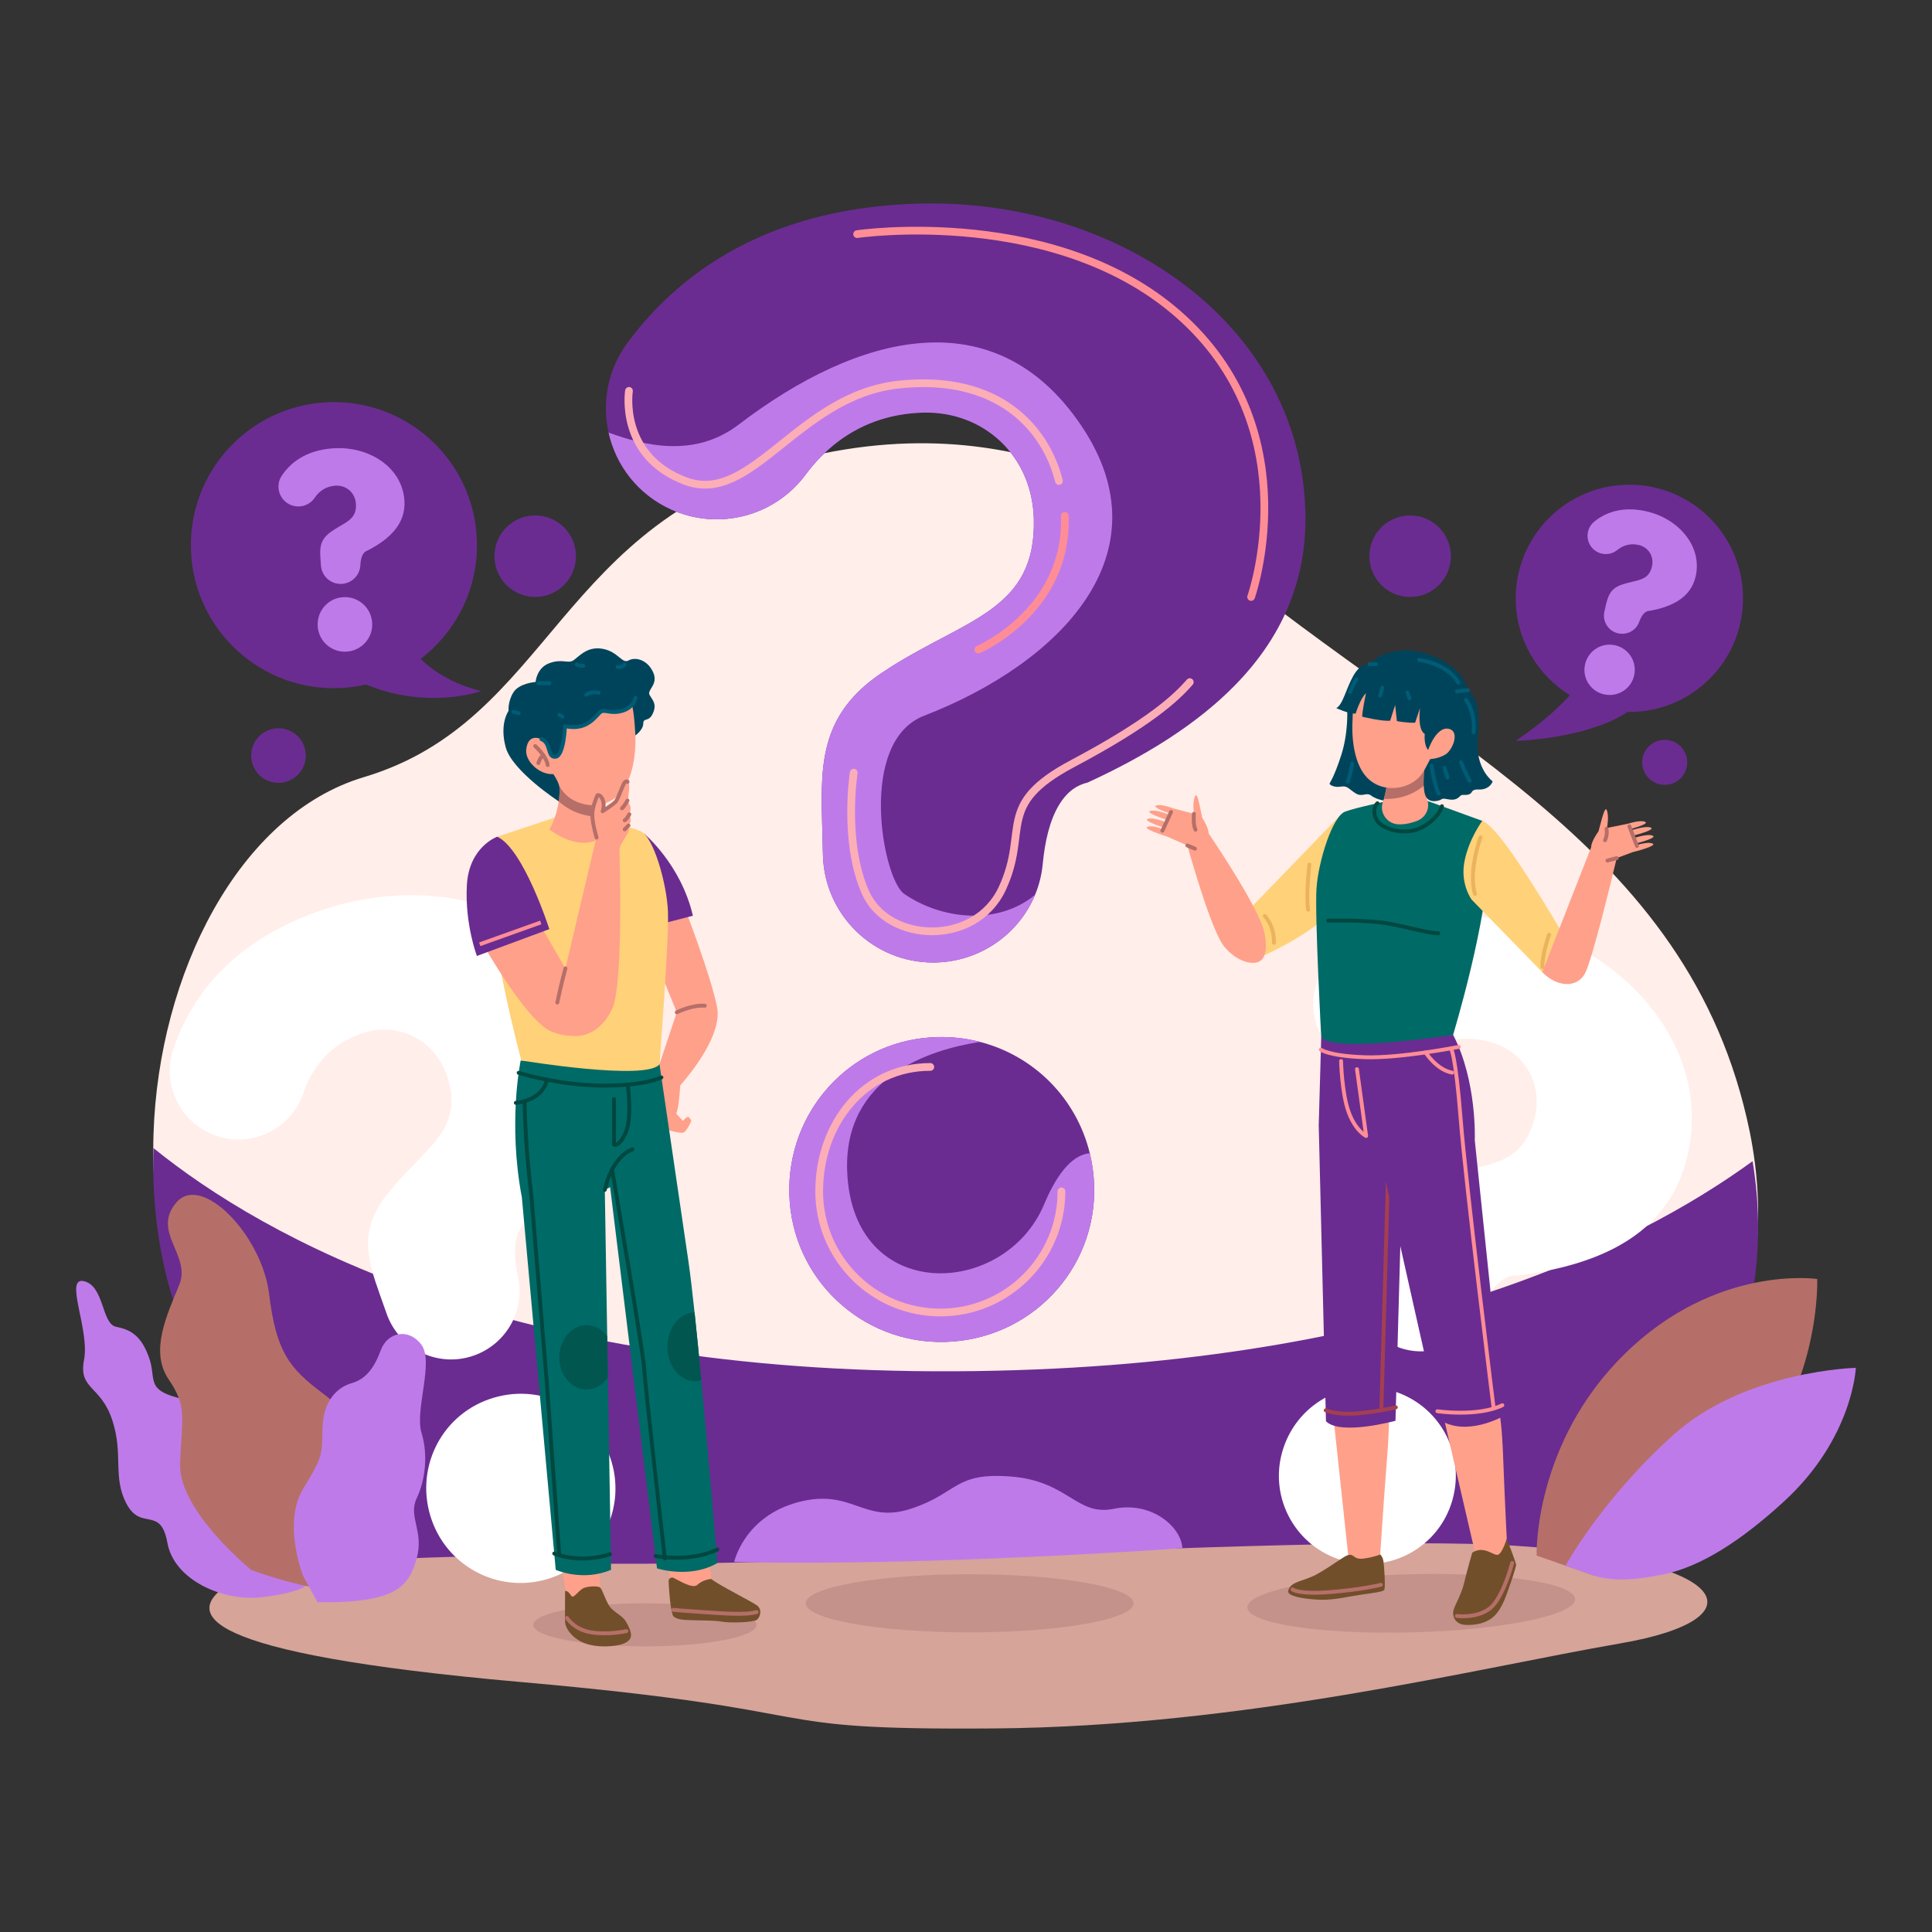 <?xml version="1.0" encoding="utf-8"?>
<!-- Generator: Adobe Illustrator 27.5.0, SVG Export Plug-In . SVG Version: 6.00 Build 0)  -->
<svg version="1.1" xmlns="http://www.w3.org/2000/svg" xmlns:xlink="http://www.w3.org/1999/xlink" x="0px" y="0px"
	 viewBox="0 0 500 500" style="enable-background:new 0 0 500 500;" xml:space="preserve">

<rect x="0" y="0" width="500" height="500" fill="#333333" stroke="none"/>

<g id="OBJECT">
	<g>
		<g>
			<g>
				<path style="fill:#FFEEE9;" d="M414.467,402.33c-10.48,10.61-18.88,16.4-18.88,16.4h-279.79c0,0-30.09-14.04-61.6-65.1
					c-10.69-17.32-15.15-38.76-14.47-60.1c1.31-41.57,22.13-82.76,54.42-92.4c48.87-14.58,50-66.77,113.07-82.46
					c63.07-15.68,100.34,20.33,100.34,20.33c61.62,52.82,129.79,78.26,145.28,153.94c0.27,1.33,0.52,2.66,0.73,3.97
					C461.567,344.96,434.297,382.27,414.467,402.33z"/>
				<path style="fill:#6a2c91;" d="M414.467,405.934c-9.35,5.64-20.2,11.22-32.73,16.4h-265.94c0,0-30.09-14.04-61.6-65.1
					c-10.69-17.32-15.15-38.76-14.47-60.1c28.73,23.22,91.47,58.36,207.6,57.75c112.83-0.59,175.96-32.33,206.24-54.37
					C461.567,348.564,434.297,385.874,414.467,405.934z"/>
				<path style="fill:#D6A499;" d="M118.831,402.878c0,0-50.744,0.789-60.502,7.674c-9.758,6.885-8.588,17.251,76.457,24.754
					c85.045,7.503,57.498,12.501,122.347,12.013c64.849-0.488,125.176-15.623,162.258-22.021
					c37.082-6.398,28.458-21.671-27.244-25.256C336.444,396.457,168.599,409.299,118.831,402.878z"/>
				<g>
					<path style="fill:#FFFFFF;" d="M59.784,294.801c-11.234-1.234-18.499-12.503-14.95-23.233
						c4.136-12.503,14.124-27.428,37.593-35.743c30.217-10.707,64.206-0.53,74.27,27.873c6.995,19.742-3.429,37.039-19.841,52.15
						c-4.177,2.536-4.121,8.667-2.793,14.65c1.92,8.649-3.051,17.35-11.402,20.309l0,0c-9.208,3.262-19.317-1.557-22.579-10.765
						l-1.873-5.285c-3.141-8.864-5.308-16.258,1.687-25.312c9.505-12.211,20.773-16.884,15.706-31.187
						c-3.426-9.669-13.105-13.948-22.17-10.736c-8.266,2.929-12.72,8.926-14.865,15.291
						C75.901,290.727,68.084,295.713,59.784,294.801L59.784,294.801z M157.879,377.101c4.496,12.69-2.137,26.603-15.03,31.172
						c-12.691,4.497-26.605-2.137-31.101-14.827c-4.568-12.892,2.065-26.806,14.757-31.303
						C139.397,357.575,153.311,364.209,157.879,377.101z"/>
				</g>
				<g>
					<path style="fill:#FFFFFF;" d="M345.451,272.378c-7.91-7.011-7.37-19.538,1.136-25.813c9.911-7.311,25.599-13.311,48.008-6.982
						c28.853,8.149,49.305,34.278,41.645,61.399c-5.324,18.851-22.625,26.426-43.318,29.097c-4.559-0.32-7.828,4.391-10.046,9.676
						c-3.206,7.64-11.702,11.598-19.675,9.346l0,0c-8.792-2.483-13.906-11.623-11.423-20.415l1.425-5.047
						c2.39-8.463,4.73-15.279,14.961-18.413c13.853-4.188,24.98-1.669,28.837-15.326c2.608-9.233-2.471-17.728-11.127-20.172
						c-7.893-2.229-14.533-0.057-19.609,3.645C359.956,277.974,351.295,277.557,345.451,272.378L345.451,272.378z M375.886,388.199
						c-3.422,12.117-16.002,19.156-28.313,15.68c-12.118-3.422-19.158-16.003-15.736-28.12c3.477-12.31,16.057-19.35,28.175-15.927
						C372.323,363.308,379.363,375.888,375.886,388.199z"/>
				</g>
				<path style="fill:#bf7aea;" d="M63.389,381.74c0,0-5.016-17.306-15.55-19.563c-10.534-2.257-7.216-5.016-9.251-10.785
					c-2.035-5.769-4.794-7.273-8.556-8.026c-3.762-0.752-3.01-10.534-8.277-11.788c-5.267-1.254,1.505,12.54,0,20.315
					c-1.505,7.775,4.264,6.521,7.273,15.55c3.01,9.029,0,14.798,3.762,21.82c3.762,7.022,8.796,0.342,10.534,10.032
					c1.738,9.69,14.547,15.299,24.579,14.045c10.032-1.254,11.224-2.993,11.224-2.993L63.389,381.74z"/>
				<path style="fill:#B56F68;" d="M65.035,406.32c0,0-18.852-15.302-18.432-27.481c0.42-12.179,1.979-14.576-2.98-21.896
					c-4.959-7.321-0.345-16.77,2.782-24.459c3.127-7.688-7.317-13.702-0.726-21.318s22.118,8.629,23.95,23.638
					c1.832,15.009,5.201,19.335,14.103,25.937c8.902,6.602,10.532,17.727,9.81,24.08c-0.723,6.353,9.904,9.103,7.069,25.545
					C100.611,410.366,90.999,415.674,65.035,406.32z"/>
				<path style="fill:#bf7aea;" d="M78.463,407.913c0,0-5.436-13.725,0-22.613c5.436-8.888,4.778-9.029,5.029-16.052
					c0.251-7.023,4.013-10.283,7.524-11.286c3.511-1.003,5.769-3.74,7.524-8.516c1.756-4.776,7.273-5.827,10.534-1.414
					s-1.756,16.953,0,22.722c1.756,5.769,1.003,12.29-1.254,17.055c-2.257,4.765,2.007,8.527,0,15.55
					c-2.006,7.022-4.89,11.571-25.645,11.303L78.463,407.913z"/>
				<path style="fill:#D6A499;" d="M108.414,426.811c0,0,1.679-4.931,9.944-6.921c8.265-1.99,15.699,5.371,16.437,8.729
					C134.794,428.619,116.033,432.494,108.414,426.811z"/>
				<path style="fill:#B56F68;" d="M397.671,402.572c0,0-0.878-28.948,22.815-52.2c23.693-23.251,49.813-19.37,49.813-19.37
					s1.059,27.496-18.178,48.981c-19.237,21.485-39.721,27.743-39.721,27.743L397.671,402.572z"/>
				<path style="fill:#bf7aea;" d="M412.4,407.726c5.667,1.849,12.48,0.895,18.314-0.327c9.583-2.007,20.043-8.773,31.053-18.896
					c17.813-16.377,18.518-34.508,18.518-34.508s-28.729,0.693-47.29,17.419s-27.834,33.779-27.834,33.779L412.4,407.726z"/>
				<path style="fill:#bf7aea;" d="M190,404.241c0,0,2.571-11.77,16.571-15.484c14-3.714,16.857,5.714,29.143,1.714
					s11.143-9.53,26-8.337c14.857,1.194,16.857,10.337,26.571,8.337c9.714-2,17.422,4.669,17.711,10.191
					C305.997,400.663,240.571,405.44,190,404.241z"/>
			</g>
			<circle style="fill:#6a2c91;" cx="364.939" cy="143.947" r="10.551"/>
			<circle style="fill:#6a2c91;" cx="430.825" cy="197.293" r="5.827"/>
			<circle style="fill:#6a2c91;" cx="138.51" cy="143.947" r="10.551"/>
			<path style="fill:#6a2c91;" d="M79.139,195.539c0,3.904-3.165,7.07-7.07,7.07c-3.904,0-7.069-3.165-7.069-7.07
				s3.165-7.07,7.069-7.07C75.974,188.469,79.139,191.634,79.139,195.539z"/>
		</g>
		<g>
			<ellipse style="fill:#C4928A;" cx="250.925" cy="414.932" rx="42.425" ry="7.526"/>
			<g>
				<path style="fill:#6a2c91;" d="M283.167,306.96c-0.08-2.93-0.46-5.77-1.13-8.5c-3.45-14.21-14.42-25.22-28.43-28.82
					c-3.54-0.92-7.26-1.35-11.11-1.25c-0.64,0.02-1.26,0.05-1.89,0.1c-20.8,1.54-36.9,19.16-36.33,40.57
					c0.58,21.7,18.61,38.8,40.32,38.23c11.01-0.29,20.78-4.94,27.74-12.22C279.317,327.78,283.467,317.83,283.167,306.96z
					 M337.837,132.43c-0.4-14.94-5.12-28.37-12.99-39.75c-6.31-9.16-14.65-16.99-24.41-23.23c-17.53-11.26-39.63-17.37-62.62-16.76
					c-5.44,0.15-10.55,0.6-15.36,1.32c-11.31,1.68-20.97,4.83-29.19,8.87c0,0,0,0-0.01,0c-14.13,6.96-24.03,16.55-30.91,25.91
					c-5.15,7.02-6.58,15.45-4.85,23.16c1.88,8.44,7.53,16,16.21,19.92c12.28,5.53,26.75,1.78,34.78-9.03
					c4.66-6.28,11.08-11.66,19.6-14.31c3.29-1.02,6.88-1.63,10.81-1.74c15.51-0.42,28.22,10.97,28.66,27.51
					c0.62,23.36-17.23,25.83-36.83,38.19c-0.93,0.59-1.86,1.19-2.79,1.82c-15.24,10.4-15.6,22.82-15.19,37.98l0.23,9.04
					c0.41,15.49,13.1,27.77,28.51,27.77c0.25,0,0.51,0,0.77-0.01c11.47-0.31,21.44-7.38,25.62-17.52c1.03-2.48,1.71-5.15,1.98-7.95
					c0.54-5.7,1.77-11.25,4.2-15.27c0,0,0,0,0-0.01c1.75-2.93,4.14-5.04,7.38-5.8c14.93-6.85,28.18-15.02,38.08-25.1
					C331.287,165.46,338.327,150.78,337.837,132.43z"/>
				<path style="fill:#bf7aea;" d="M233.997,231.33c9.669,6.667,24.24,8.25,33.88,0.24c-4.18,10.14-14.15,17.21-25.62,17.52
					c-0.26,0.01-0.52,0.01-0.77,0.01c-15.41,0-28.1-12.28-28.51-27.77l-0.23-9.04c-0.41-15.16-0.05-27.58,15.19-37.98
					c0.93-0.63,1.86-1.23,2.79-1.82c19.6-12.36,37.45-14.83,36.83-38.19c-0.44-16.54-13.15-27.93-28.66-27.51
					c-3.93,0.11-7.52,0.72-10.81,1.74c-8.52,2.65-14.94,8.03-19.6,14.31c-8.03,10.81-22.5,14.56-34.78,9.03
					c-8.68-3.92-14.33-11.48-16.21-19.92c8.81,3.2,22.068,6.791,33.65-2.05c31.068-23.714,66.43-32.784,88.71,0.286
					c22.29,33.07-5.487,61.406-40.714,75.055C221.823,191.951,228.429,227.49,233.997,231.33z"/>
				<path style="fill:none;stroke:#FCAEB6;stroke-width:2;stroke-linecap:round;stroke-linejoin:round;stroke-miterlimit:10;" d="
					M162.779,101.161c0,0-2.689,16.788,14.565,23.317c17.254,6.529,29.146-22.151,55.26-24.949
					c26.115-2.798,38.123,11.658,41.446,24.949"/>
				<path style="fill:none;stroke:#FCAEB6;stroke-width:2;stroke-linecap:round;stroke-linejoin:round;stroke-miterlimit:10;" d="
					M220.946,199.973c0,0-2.798,17.874,3.031,30.996c5.829,13.123,28.446,14.066,35.441-1.095
					c6.995-15.161-2.011-21.544,18.114-32.226c20.125-10.682,26.887-17.094,30.384-21.116"/>
				<path style="fill:none;stroke:#FF8D95;stroke-width:2;stroke-linecap:round;stroke-linejoin:round;stroke-miterlimit:10;" d="
					M221.823,60.59c0,0,52.56-7.742,84.695,22.151c32.135,29.893,17.264,71.757,17.264,71.757"/>
				<path style="fill:none;stroke:#FF8D95;stroke-width:2;stroke-linecap:round;stroke-linejoin:round;stroke-miterlimit:10;" d="
					M253.181,168.112c0,0,23.258-9.942,22.384-34.6"/>
				<path style="fill:#bf7aea;" d="M272.337,335.07c-6.96,7.28-16.73,11.93-27.74,12.22c-21.71,0.57-39.74-16.53-40.32-38.23
					c-0.57-21.41,15.53-39.03,36.33-40.57c0.63-0.05,1.25-0.08,1.89-0.1c3.85-0.1,7.57,0.33,11.11,1.25
					c-13.11,2.03-35.28,9.08-34.36,33.48c1.32,34.56,40.86,32.84,51,8.5c3.82-9.15,8.03-12.87,11.79-13.16
					c0.67,2.73,1.05,5.57,1.13,8.5C283.467,317.83,279.317,327.78,272.337,335.07z"/>
				<path style="fill:none;stroke:#FCAEB6;stroke-width:2;stroke-linecap:round;stroke-linejoin:round;stroke-miterlimit:10;" d="
					M274.704,308.325c0,17.313-14.035,31.349-31.349,31.349c-17.313,0-31.349-14.035-31.349-31.349
					c0-17.313,11.445-32.202,28.758-32.202"/>
			</g>
		</g>
		<g>
			<g>
				<path style="fill:#C4928A;" d="M195.793,420.51c0,3.081-12.938,5.578-28.898,5.578s-28.898-2.498-28.898-5.578
					s12.938-5.578,28.898-5.578S195.793,417.429,195.793,420.51z"/>
				<g>
					<path style="fill:#FFA08B;" d="M178.104,289.066c-0.463-0.116-1.331,1.042-1.331,1.042l-1.736-1.852
						c0,0,0.347-1.042,0.579-2.72c0.142-1.033,0.322-3.16,0.439-4.644c2.777-3.163,10.959-13.211,9.514-20.295
						c-1.736-8.506-8.101-24.882-8.101-24.882c-1.525,0.024-10.852,5.266-10.852,5.266l8.537,21.005l-4.589,13.771l-0.072-0.045
						l-3.581,8.565c-0.719,1.719-0.396,3.698,0.831,5.101c0.76,0.869,1.559,1.699,2.029,1.947c1.099,0.579,6.307,2.257,7.204,1.736
						c0.897-0.521,1.938-2.951,1.938-2.951S178.567,289.182,178.104,289.066z"/>
					<polygon style="fill:#FFA08B;" points="144.741,400.999 146.85,414.932 155.388,411.704 154.765,400.999 					"/>
					<polygon style="fill:#FFA08B;" points="172.053,399.379 173.618,409.811 184.655,413.167 182.932,399.379 					"/>
					<path style="fill:#006A66;" d="M185.655,404.51c-7.125,4.16-15.619,1.387-15.619,1.387l-12.137-98.647l-1.377,0.679
						l0.622,37.875l0.182,10.712l0.813,49.754c-7.431,3.128-14.318,0-14.318,0l-8.761-96.37
						c-3.692-19.444-0.306-35.445-0.306-35.445c5.92,0.316,35.818,0.277,35.818,0.277s5.815,39.625,7.594,51.715
						c0.459,3.137,1.004,7.766,1.588,13.228c0.555,5.251,1.157,11.286,1.741,17.512C183.618,379.614,185.655,404.51,185.655,404.51z
						"/>
					<path style="fill:#6a2c91;" d="M166.616,215.679c0,0,9.578,7.884,12.703,21.309l-8.911,2.315L166.616,215.679z"/>
					<path style="fill:#FFD179;" d="M154.872,211.958c0.289,0.25,7.507,1.79,10.876,3.138c3.369,1.347,6.834,13.571,7.123,20.887
						c0.289,7.315-2.197,39.445-2.197,39.445c-3.243,4.396-35.751-0.977-35.751-0.977s-8.734-31.967-8.156-49.056
						c0.182-5.391,1.925-8.855,1.925-8.855l14.883-4.941L154.872,211.958z"/>
					<path style="fill:#FFA08B;" d="M142.167,214.648c0,0,4.236,3.463,8.983,3.463c4.748,0,5.516-3.593,5.516-3.593
						c-0.57-0.975-0.984-2.075-1.285-3.167c-0.835-3.068-0.768-6.073-0.768-6.073l-10.394-5.004
						c0.615,2.619,0.629,5.031,0.359,7.102C144.014,211.792,142.167,214.648,142.167,214.648z"/>
					<path style="fill:#B56F68;" d="M144.58,207.376c1.99,1.801,5.561,4.078,10.803,3.975c-0.835-3.068-0.768-6.073-0.768-6.073
						l-10.394-5.004C144.836,202.893,144.849,205.305,144.58,207.376z"/>
					<path style="fill:#FFA08B;" d="M136.873,190.456c1.529-0.632,2.825,0.178,3.686,1.041c-0.393-2.433-0.571-5.066-0.446-7.907
						c0.385-8.727,16.684-8.983,20.534-7.187c3.85,1.797,3.828,12.252,3.786,13.924c0,0,0.577,9.689-3.786,14.823
						c-4.363,5.133-12.577,3.722-15.529-1.155c-0.68-1.123-1.33-2.354-1.927-3.681c-0.71,0.1-3.015,0.231-5.26-1.773
						C135.237,196.135,134.082,191.611,136.873,190.456z"/>
					<path style="fill:#00445B;" d="M138.612,176.491c0,0,0.255-3.646,3.556-4.861c3.301-1.215,4.777,0.174,6.165-0.694
						c1.389-0.868,3.472-3.732,7.551-3.038c4.079,0.694,5.121,3.993,6.77,3.038c1.649-0.955,4.774-0.347,6.336,2.951
						c1.562,3.298-1.649,4.6-0.868,5.989c0.781,1.389,1.91,2.257,0.868,4.687c-1.042,2.43-2.517,1.042-2.517,2.691
						c0,1.649-2.041,3.074-2.041,3.074s-0.303-6.72-0.997-8.108c0,0-2.286,2.575-6.336,1.91c-2.582-0.424-3.009,1.389-4.398,2.691
						c-1.389,1.302-6.481,1.1-6.481,1.1s0.049,6.105-2.001,7.667c-2.05,1.562-1.182-2.827-3.661-4.089
						c-2.479-1.261-4.118-0.338-4.378,2.613c-0.26,2.951,3.517,6.505,7.01,6.203c0,0,1.145,1.63,1.494,2.943
						c0.349,1.313-0.106,4.12-0.106,4.12s-12-7.798-13.693-13.96c-1.693-6.163,0.738-9.461,0.738-9.461s-0.26-2.3,1.215-4.73
						C134.315,176.794,138.612,176.491,138.612,176.491z"/>
					<path style="fill:#FFA08B;" d="M162.871,210.732c0,0,0.304-0.998,0.347-1.539c0.043-0.541-0.825-2.02-0.825-2.02
						s0.217-0.564,0.26-1.359c0.044-0.794,0.564-3.372-0.434-3.632c-0.998-0.26-1.953,4.73-3.255,5.685
						c-1.302,0.955-3.081,2.083-2.951,1.823c0.13-0.26,0.087-2.04,0-2.56c-0.087-0.521-0.868-2.083-1.397-1.315
						c-0.529,0.768-1.641,5.178-1.293,6.393c0.347,1.215,1.128,4.332,1.128,4.332l-0.738,2.828l-7.378,31.247l-6.423-11.023
						l-14.756,5.04c0,0,11.284,19.958,17.707,22.388c2.16,0.817,3.938,1.078,5.358,1.074c0.008,0.001,0.015,0.006,0.023,0.007
						c2.532,0.254,7.291-0.733,10.242-7.156c2.951-6.423,1.822-41.068,1.822-41.068l0,0l0.304-1.115c0,0,1.693-2.951,1.954-3.295
						c0.262-0.344,0.086-1.826,0.086-1.826s0.477-0.521,0.566-1.172C163.309,211.817,162.871,210.732,162.871,210.732z"/>
					<path style="fill:#724F2B;" d="M146.246,411.704c0,0-0.058,6.944,0,8.101c0.058,1.157,1.099,3.414,3.993,4.976
						c2.893,1.562,6.654,1.389,8.68,1.157c2.025-0.231,3.588-0.868,4.166-1.852c0.579-0.984-0.023-2.546-1.082-4.398
						c-1.059-1.852-3.489-2.43-4.589-4.514c-1.099-2.083-1.562-3.874-2.141-4.34c-0.579-0.466-3.305-0.328-4.343,0.212
						c-1.038,0.54-2.195,2.161-2.716,2.161C147.692,413.208,147.403,411.762,146.246,411.704z"/>
					<path style="fill:#724F2B;" d="M173.034,409.214c0.11,2.275,0.404,6.847,1.044,8.682c0,0,0.026,1.178,3.44,1.352
						c3.414,0.174,7.15,0.037,9.348,0.442c2.199,0.405,8.043,0.174,8.969-0.463c0.926-0.636,1.505-2.719,0.058-3.761
						c-1.447-1.042-10.126-5.381-11.805-6.828c0,0-2.025,0.058-3.587,1.505c-1.185,1.097-4.267-0.834-6.166-1.781
						C173.718,408.053,173.001,408.525,173.034,409.214z"/>
					<path style="fill:none;stroke:#004740;stroke-linecap:round;stroke-linejoin:round;stroke-miterlimit:10;" d="M134.227,277.647
						c0,0,10.226,3.202,21.499,3.305c11.272,0.103,15.448-2.118,15.448-2.118"/>
					<path style="fill:none;stroke:#004740;stroke-linecap:round;stroke-linejoin:round;stroke-miterlimit:10;" d="M156.521,307.93
						c0,0,1.562-8.293,7.164-10.48"/>
					<path style="fill:none;stroke:#004740;stroke-linecap:round;stroke-linejoin:round;stroke-miterlimit:10;" d="M162.448,280.705
						c0,0,1.237,8.57-0.54,12.453c-1.776,3.883-3.001,3.063-3.001,3.063v-11.786"/>
					<path style="fill:none;stroke:#004740;stroke-linecap:round;stroke-linejoin:round;stroke-miterlimit:10;" d="M133.493,285.419
						c0,0,6.825-0.39,8.056-5.998"/>
					<path style="fill:none;stroke:#004740;stroke-linecap:round;stroke-linejoin:round;stroke-miterlimit:10;" d="M143.436,402.052
						c0,0,6.415,2.792,14.442,0.162"/>
					<path style="fill:none;stroke:#004740;stroke-linecap:round;stroke-linejoin:round;stroke-miterlimit:10;" d="M169.639,402.697
						c0,0,8.953,1.732,16.017-1.698"/>
					<path style="fill:#025650;" d="M157.326,356.516c-1.291,1.884-3.281,3.089-5.499,3.089c-3.912,0-7.087-3.73-7.087-8.331
						c0-4.6,3.175-8.321,7.087-8.321c2.133,0,4.036,1.1,5.318,2.85L157.326,356.516z"/>
					<path style="fill:#025650;" d="M181.495,357.185c-0.545,0.172-1.109,0.258-1.702,0.258c-3.902,0-7.068-3.979-7.068-8.885
						c0-4.887,3.147-8.857,7.03-8.885C180.309,344.924,180.911,350.959,181.495,357.185z"/>
					<path style="fill:none;stroke:#004740;stroke-linecap:round;stroke-linejoin:round;stroke-miterlimit:10;" d="M135.756,284.988
						c0,0,0.059,10.208,1.765,24.554l3.961,47.903l3.26,45.054"/>
					<path style="fill:none;stroke:#004740;stroke-linecap:round;stroke-linejoin:round;stroke-miterlimit:10;" d="M158.409,302.69
						c0,0,8.077,47.228,8.282,51.327c0.205,4.099,5.363,49.326,5.363,49.326"/>
					<path style="fill:none;stroke:#B56F68;stroke-linecap:round;stroke-linejoin:round;stroke-miterlimit:10;" d="M146.337,250.615
						c0,0-1.086,3.932-2.116,8.851"/>
					<path style="fill:none;stroke:#B56F68;stroke-linecap:round;stroke-linejoin:round;stroke-miterlimit:10;" d="M175.153,261.986
						c0,0,4.085-2.01,7.25-1.699"/>
					<path style="fill:#6a2c91;" d="M128.692,216.54c0,0-7.352,2.568-7.873,12.636s2.604,18.227,2.604,18.227l18.745-6.944
						C142.167,240.46,135.523,219.701,128.692,216.54z"/>
					<path style="fill:none;stroke:#B56F68;stroke-linecap:round;stroke-linejoin:round;stroke-miterlimit:10;" d="M162.394,207.173
						c0,0-0.827,1.533-1.442,2.02"/>
					<path style="fill:none;stroke:#B56F68;stroke-linecap:round;stroke-linejoin:round;stroke-miterlimit:10;" d="M162.871,210.732
						c0,0-0.682,1.305-1.198,1.562"/>
					
						<line style="fill:none;stroke:#B56F68;stroke-linecap:round;stroke-linejoin:round;stroke-miterlimit:10;" x1="162.654" y1="213.64" x2="161.673" y2="214.65"/>
					<path style="fill:none;stroke:#B56F68;stroke-linecap:round;stroke-linejoin:round;stroke-miterlimit:10;" d="M174.222,416.629
						c0,0,2.664,0.256,7.481,0.564c4.816,0.307,11.272,0.871,14.09,0"/>
					<path style="fill:none;stroke:#B56F68;stroke-linecap:round;stroke-linejoin:round;stroke-miterlimit:10;" d="M146.742,418.731
						c0,0,1.845,3.056,6.354,3.739c4.509,0.683,9.018-0.341,9.018-0.341"/>
					<path style="fill:none;stroke:#B56F68;stroke-linecap:round;stroke-linejoin:round;stroke-miterlimit:10;" d="M162.407,202.345
						c0,0-0.021-0.325-0.591,0c-0.57,0.325-1.787,4.363-2.453,5.101c-0.666,0.737-3.407,2.516-3.407,2.516s0.615-1.614,0-3.055
						c-0.615-1.441-1.339-1.092-1.339-1.092s-1.354,2.906-1.327,5.153s1.103,5.797,1.103,5.797"/>
					<path style="fill:none;stroke:#B56F68;stroke-linecap:round;stroke-linejoin:round;stroke-miterlimit:10;" d="M138.51,193.079
						c0,0,2.869,2.562,3.228,4.919"/>
					<path style="fill:none;stroke:#B56F68;stroke-linecap:round;stroke-linejoin:round;stroke-miterlimit:10;" d="M139.33,197.486
						c0,0,0.435-1.588,1.319-1.947"/>
					<line style="fill:none;stroke:#FF8D95;stroke-miterlimit:10;" x1="124.163" y1="244.378" x2="139.944" y2="238.732"/>
					
						<line style="fill:none;stroke:#005C75;stroke-linecap:round;stroke-linejoin:round;stroke-miterlimit:10;" x1="139.33" y1="176.803" x2="142.167" y2="176.803"/>
					
						<line style="fill:none;stroke:#005C75;stroke-linecap:round;stroke-linejoin:round;stroke-miterlimit:10;" x1="132.874" y1="184.249" x2="134.24" y2="184.591"/>
					<path style="fill:none;stroke:#005C75;stroke-linecap:round;stroke-linejoin:round;stroke-miterlimit:10;" d="M164.458,180.629
						c0,0-0.466,2.493-3.472,3.348c-3.006,0.854-4.419-0.488-5.526,0.231c-1.107,0.719-3.338,5.092-9.239,3.712
						c0,0-0.272,7.688-2.455,7.936c-2.182,0.248-1.072-3.629-3.643-4.56"/>
					<path style="fill:none;stroke:#005C75;stroke-linecap:round;stroke-linejoin:round;stroke-miterlimit:10;" d="M159.825,172.584
						c0,0,1.398,0.263,1.757-0.615"/>
					<path style="fill:none;stroke:#005C75;stroke-linecap:round;stroke-linejoin:round;stroke-miterlimit:10;" d="M149.27,171.969
						c0,0,0.512,0.396,1.691,0.326"/>
					
						<line style="fill:none;stroke:#005C75;stroke-linecap:round;stroke-linejoin:round;stroke-miterlimit:10;" x1="144.761" y1="184.984" x2="145.58" y2="185.496"/>
					<path style="fill:none;stroke:#005C75;stroke-linecap:round;stroke-linejoin:round;stroke-miterlimit:10;" d="M151.729,179.809
						c0,0,1.093-0.956,3.211-0.547"/>
				</g>
			</g>
			<g>
				<path style="fill:#6a2c91;" d="M124.525,178.842c-7.243-1.768-12.265-5.058-15.67-8.313
					c8.864-6.764,14.587-17.434,14.587-29.444c0-20.447-16.576-37.023-37.023-37.023c-20.447,0-37.023,16.576-37.023,37.023
					c0,20.447,16.576,37.023,37.023,37.023c2.86,0,5.64-0.335,8.313-0.949C110.862,183.82,124.525,178.842,124.525,178.842z"/>
				<g>
					<path style="fill:#bf7aea;" d="M75.312,130.708c-3.032-1.203-4.191-4.895-2.382-7.609c2.108-3.163,6.029-6.551,13.197-7.069
						c9.228-0.667,17.907,4.766,18.534,13.441c0.436,6.029-3.789,10.045-9.512,12.993c-1.356,0.386-1.81,2.096-1.898,3.863
						c-0.128,2.554-2.177,4.595-4.727,4.779l0,0c-2.812,0.203-5.256-1.912-5.459-4.723l-0.117-1.614
						c-0.196-2.707-0.233-4.93,2.407-6.914c3.579-2.671,7.073-3.108,6.757-7.476c-0.213-2.953-2.579-4.884-5.348-4.684
						c-2.524,0.182-4.223,1.51-5.307,3.117C80.109,130.807,77.552,131.596,75.312,130.708L75.312,130.708z M96.311,161.117
						c0.28,3.875-2.631,7.239-6.568,7.524c-3.876,0.28-7.24-2.631-7.52-6.506c-0.284-3.937,2.626-7.301,6.502-7.581
						C92.662,154.269,96.026,157.18,96.311,161.117z"/>
				</g>
			</g>
		</g>
		<g>
			<g>
				<path style="fill:#C4928A;" d="M407.626,413.845c0.106,4.155-18.795,8.01-42.218,8.61c-23.423,0.6-42.497-2.282-42.604-6.437
					c-0.107-4.155,18.795-8.01,42.218-8.61C388.446,406.808,407.52,409.69,407.626,413.845z"/>
				<g>
					<path style="fill:#FFA08B;" d="M358.914,360.606c0,0,1.129,3.009,0.131,15.664c-0.998,12.655-1.896,26.784-1.896,26.784
						l-8.052,1.188l-4.556-42.666L358.914,360.606z"/>
					<path style="fill:#FFA08B;" d="M387.039,360.952c0,0,1.47,2.858,1.945,15.543c0.476,12.685,1.221,26.823,1.221,26.823
						l-8.191-0.321l-9.14-39.417L387.039,360.952z"/>
					<path style="fill:#6a2c91;" d="M341.285,291.215l1.875,76.602c3.733,3.783,17.987-0.119,17.987-0.119
						s1.899-68.475,2.077-74.752C363.223,292.945,360.183,282.882,341.285,291.215z"/>
					
						<line style="fill:none;stroke:#A53F4E;stroke-linecap:round;stroke-linejoin:round;stroke-miterlimit:10;" x1="359.217" y1="304.126" x2="357.506" y2="364.513"/>
					<path style="fill:#6a2c91;" d="M389.099,366.478l-7.429-71.375c0,0,0.635-15.289-5.608-27.291l-34.13,0.573l-0.647,22.831
						l15.525,6.352c3.419,15.324,15.664,69.78,15.664,69.78C379.383,372.071,389.099,366.478,389.099,366.478z"/>
					<path style="fill:#FFD179;" d="M347.169,210.666l-25.981,26.891l6.195,9.599c0,0,14.786-6.695,18.291-13.016
						C349.179,227.818,347.169,210.666,347.169,210.666z"/>
					<path style="fill:#006A66;" d="M358.628,207.336c-0.284,0.232-7.249,1.513-10.516,2.714c-3.268,1.201-6.923,12.83-7.399,19.837
						c-0.476,7.008,1.219,38.497,1.219,38.497c2.991,4.304,34.13-0.573,34.13-0.573s9.245-30.42,9.155-46.825
						c-0.028-5.175-1.605-8.545-1.605-8.545l-14.139-5.144L358.628,207.336z"/>
					<path style="fill:#00445B;" d="M348.648,183.521c0,0,0.385,5.985-1.573,12.027c-1.957,6.042-3.033,7.058-2.978,7.306
						c0.055,0.248,1.142,1.012,2.874,0.725c1.733-0.286,1.896,0.457,3.771,1.68c1.875,1.223,2.783-0.414,4.169,0.673
						c1.386,1.086,4.451,1.604,5.134,1.377s-1.265-9.705-1.265-9.705l-4.737-15.408L348.648,183.521z"/>
					<path style="fill:#FFA08B;" d="M369.418,207.126c0.677,2.172-0.514,4.47-2.634,5.296c-1.397,0.544-3.048,0.964-4.755,0.916
						c-0.072-0.002-0.143-0.005-0.213-0.009c-2.901-0.152-4.911-3.081-3.92-5.812c0.094-0.258,0.18-0.518,0.259-0.778
						c0.885-2.92,0.902-5.803,0.902-5.803l10.104-4.516c-0.661,2.495-0.74,4.808-0.538,6.801
						C368.773,204.726,369.082,206.047,369.418,207.126z"/>
					<path style="fill:#B56F68;" d="M368.623,203.221c-1.957,1.673-5.444,3.76-10.468,3.519c0.885-2.92,0.902-5.803,0.902-5.803
						l10.104-4.516C368.5,198.915,368.421,201.228,368.623,203.221z"/>
					<path style="fill:#FFA08B;" d="M376.474,187.204c-1.449-0.648-2.714,0.094-3.564,0.898c0.444-2.323,0.686-4.843,0.643-7.571
						c-0.132-8.38-15.756-9.069-19.497-7.45c-3.741,1.618-4.004,11.646-4.009,13.251c0,0-0.817,9.277,3.228,14.318
						c4.045,5.042,11.96,3.911,14.924-0.686c0.682-1.059,1.339-2.221,1.948-3.478c0.679,0.115,2.886,0.303,5.092-1.557
						C377.889,192.694,379.12,188.387,376.474,187.204z"/>
					<path style="fill:#00445B;" d="M354.388,171.863c0,0-2.195-0.436-4.14,3.019c-1.945,3.455-2.739,7.559-4.425,8.374
						c0,0,3.039,1.441,5.01,1.435c0,0,1.221-3.969,2.675-5.282c0,0-0.996,4.714-0.973,6.07c0,0,5.015,1.249,7.238,1.036l1.285-4.058
						l0.455,4.152c0,0,2.247,0.495,4.712,0.429l1.277-3.782c0,0-0.772,5.521,1.227,6.686c0,0-0.331,2.727,0.868,4.151
						c0,0,2.049-6.021,5.206-5.501c3.157,0.521,1.189,5.524-0.743,6.677s-3.944,1.18-3.944,1.18s-1.222,2.377-1.489,2.82
						c0,0-0.558,4.534,0.266,6.636c0.824,2.103,3.501,1.416,4.161,0.949c0.66-0.466,1.816,0.282,3.231,0.068
						c1.415-0.214,1.466-1.205,2.275-1.206c0.808,0,1.867,0.145,2.379-0.81c0,0,0.258-0.693,1.795-0.588
						c1.537,0.105,3.037-0.671,3.57-2.094c0,0-4.573-3.27-3.861-11.028c0.713-7.758-0.504-11.171-2.566-12.563
						c0,0-0.61-5.334-8.621-8.702C363.244,166.564,357.053,169.105,354.388,171.863z"/>
					<path style="fill:#FFD179;" d="M383.611,212.442c0,0-3.457,4.614-4.609,10.493c-1.152,5.88,1.875,9.907,1.875,9.907
						l18.253,18.747l6.623-7.696c0,0-6.404-11.144-13.168-21.19C385.822,212.658,383.611,212.442,383.611,212.442z"/>
					<path style="fill:#FFA08B;" d="M327.237,241.423c-1.125-5.716-11.713-21.685-14.434-25.722l0,0
						c-0.062-1.371-1.135-3.24-1.688-4.118c-0.547-2.498-1.264-7.062-1.878-5.452c-0.528,1.387-0.385,3.41-0.254,4.482l-5.314-1.391
						c-0.865-0.327-3.365-1.193-4.476-0.743c-0.913,0.37,1.707,1.387,3.514,2.012l-0.133,0.331c-1.068-0.404-3.86-1.376-4.946-0.936
						c-1.079,0.437,2.778,1.78,4.394,2.308l-0.244,0.607c-0.178-0.073-3.444-1.388-4.763-0.854c-1.039,0.421,2.496,1.68,4.203,2.245
						l-0.155,0.387c-1.066-0.378-3.125-1.005-4.105-0.608c-1.355,0.549,5.076,2.526,5.076,2.526l5.255,2.313
						c1.104,3.942,6.426,22.54,9.62,26.261c3.577,4.166,7.023,4.264,8.138,4.049C326.163,248.906,328.529,247.988,327.237,241.423z"
						/>
					<path style="fill:#FFA08B;" d="M427.699,218.314c-0.956-0.452-3.047,0.058-4.133,0.374l-0.133-0.395
						c1.737-0.468,5.337-1.525,4.324-2.004c-1.286-0.608-4.621,0.521-4.803,0.583l-0.209-0.62c1.643-0.436,5.57-1.558,4.518-2.056
						c-1.059-0.501-3.902,0.312-4.991,0.654l-0.114-0.338c1.84-0.522,4.513-1.389,3.623-1.81c-1.084-0.512-3.628,0.211-4.51,0.488
						l-5.385,1.088c0.191-1.064,0.449-3.075,0-4.49c-0.521-1.643-1.496,2.874-2.184,5.337c-0.602,0.846-1.78,2.651-1.919,4.016
						l0.051,0.038l-12.703,32.409c3.823,3.927,8.996,4.197,11.077,0.314c1.804-3.366,6.882-24.313,8.201-29.828l4.079-1.526
						C422.489,220.549,429.021,218.939,427.699,218.314z"/>
					<path style="fill:#724F2B;" d="M341.163,407.206c-3.92,2.236-7.14,1.885-7.77,4.533c-0.363,1.523,5.065,2.182,8.499,2.279
						c3.435,0.097,7.698-0.956,10.728-1.373s5.226-0.69,5.613-1.182c0.387-0.492-0.025-6.666-0.248-7.678
						c-0.223-1.012-0.788-1.491-0.788-1.491s-1.452,0.673-4.23,1.055c-2.777,0.382-2.399-1.329-4.063-0.901
						C347.75,402.745,345.083,404.97,341.163,407.206z"/>
					<path style="fill:#724F2B;" d="M381.02,401.814c0,0-1.167,3.974-2.117,7.887c-0.949,3.913-3.031,6.37-2.827,8.052
						c0.204,1.683,1.348,2.721,3.359,2.778c2.01,0.057,5.119-0.19,7.362-2.39c2.242-2.2,3.366-6.36,3.818-7.521
						c0.452-1.161,1.738-5.111,1.753-5.633c0.015-0.521-2.421-6.787-2.421-6.787s-0.913,3.152-2.028,4.043
						C386.803,403.134,384.369,399.725,381.02,401.814z"/>
					<path style="fill:none;stroke:#004740;stroke-linecap:round;stroke-linejoin:round;stroke-miterlimit:10;" d="M356.475,207.882
						c0,0-1.575,1.397-0.32,4.098c1.256,2.701,7.732,4.487,12.039,2.05c4.306-2.437,4.979-5.385,4.979-5.385"/>
					<path style="fill:none;stroke:#004740;stroke-linecap:round;stroke-linejoin:round;stroke-miterlimit:10;" d="M343.724,238.274
						c0,0,7.857-0.195,13.073,0.37c5.216,0.565,12.072,2.81,15.444,2.905"/>
					<path style="fill:none;stroke:#FF8D95;stroke-linecap:round;stroke-linejoin:round;stroke-miterlimit:10;" d="M341.84,271.648
						c0,0,1.986,1.628,11.271,1.96c9.285,0.332,24.399-2.671,24.399-2.671"/>
					<path style="fill:none;stroke:#FF8D95;stroke-linecap:round;stroke-linejoin:round;stroke-miterlimit:10;" d="M347.069,274.599
						c0,0,0.176,8.244,1.951,13.162c1.774,4.918,4.539,6.227,4.539,6.227l-2.38-17.29"/>
					<path style="fill:none;stroke:#FF8D95;stroke-linecap:round;stroke-linejoin:round;stroke-miterlimit:10;" d="M368.938,272.376
						c0,0,2.84,4.49,6.887,5.225"/>
					<path style="fill:none;stroke:#FF8D95;stroke-linecap:round;stroke-linejoin:round;stroke-miterlimit:10;" d="M375.49,271.314
						c0,0,1.169,0.979,2.525,18.24c1.356,17.261,8.54,74.874,8.54,74.874"/>
					<path style="fill:none;stroke:#FF8D95;stroke-linecap:round;stroke-linejoin:round;stroke-miterlimit:10;" d="M371.997,365.224
						c0,0,10.409,1.535,16.809-1.558"/>
					<path style="fill:none;stroke:#A53F4E;stroke-linecap:round;stroke-linejoin:round;stroke-miterlimit:10;" d="M343.091,364.987
						c0,0,2.714,1.259,8.16,0.799c5.447-0.461,9.992-1.562,9.992-1.562"/>
					<path style="fill:none;stroke:#EAB35C;stroke-linecap:round;stroke-linejoin:round;stroke-miterlimit:10;" d="M383.154,216.708
						c0,0-3.213,8.768-1.439,14.619"/>
					<path style="fill:none;stroke:#EAB35C;stroke-linecap:round;stroke-linejoin:round;stroke-miterlimit:10;" d="M400.893,241.918
						c0,0-1.784,4.973-1.725,8.357"/>
					<path style="fill:none;stroke:#EAB35C;stroke-linecap:round;stroke-linejoin:round;stroke-miterlimit:10;" d="M327.321,237.065
						c0,0,2.494,2.428,2.366,6.936"/>
					<path style="fill:none;stroke:#EAB35C;stroke-linecap:round;stroke-linejoin:round;stroke-miterlimit:10;" d="M338.873,223.758
						c0,0-0.938,7.765-0.331,11.678"/>
					
						<line style="fill:none;stroke:#B56F68;stroke-linecap:round;stroke-linejoin:round;stroke-miterlimit:10;" x1="418.409" y1="222.075" x2="415.995" y2="222.712"/>
					
						<line style="fill:none;stroke:#B56F68;stroke-linecap:round;stroke-linejoin:round;stroke-miterlimit:10;" x1="307.29" y1="218.811" x2="309.26" y2="219.638"/>
					<path style="fill:none;stroke:#B56F68;stroke-linecap:round;stroke-linejoin:round;stroke-miterlimit:10;" d="M308.983,210.613
						c0,0-0.265,2.807,0.416,4.108"/>
					
						<line style="fill:none;stroke:#B56F68;stroke-linecap:round;stroke-linejoin:round;stroke-miterlimit:10;" x1="303.07" y1="210.134" x2="300.831" y2="214.991"/>
					<path style="fill:none;stroke:#B56F68;stroke-linecap:round;stroke-linejoin:round;stroke-miterlimit:10;" d="M415.766,214.506
						c0,0,0.316,1.495-0.391,2.962"/>
					
						<line style="fill:none;stroke:#B56F68;stroke-linecap:round;stroke-linejoin:round;stroke-miterlimit:10;" x1="421.679" y1="213.853" x2="423.637" y2="218.932"/>
					<path style="fill:none;stroke:#B56F68;stroke-linecap:round;stroke-linejoin:round;stroke-miterlimit:10;" d="M334.514,411.342
						c0,0,1.466,1.34,9.754,0.686c8.288-0.654,13.107-1.884,13.107-1.884"/>
					<path style="fill:none;stroke:#B56F68;stroke-linecap:round;stroke-linejoin:round;stroke-miterlimit:10;" d="M377.035,418.219
						c0,0,5.311,0.697,8.67-2.078c3.359-2.775,5.661-11.663,5.661-11.663"/>
					
						<line style="fill:none;stroke:#005C75;stroke-linecap:round;stroke-linejoin:round;stroke-miterlimit:10;" x1="379.876" y1="178.633" x2="377.048" y2="178.946"/>
					<path style="fill:none;stroke:#005C75;stroke-linecap:round;stroke-linejoin:round;stroke-miterlimit:10;" d="M350.994,175.867
						c0,0-1.181,1.863-1.578,3.236"/>
					
						<line style="fill:none;stroke:#005C75;stroke-linecap:round;stroke-linejoin:round;stroke-miterlimit:10;" x1="354.388" y1="171.863" x2="356.078" y2="171.911"/>
					
						<line style="fill:none;stroke:#005C75;stroke-linecap:round;stroke-linejoin:round;stroke-miterlimit:10;" x1="357.751" y1="178.007" x2="357.185" y2="180.041"/>
					
						<line style="fill:none;stroke:#005C75;stroke-linecap:round;stroke-linejoin:round;stroke-miterlimit:10;" x1="364.234" y1="179.215" x2="364.771" y2="180.717"/>
					<path style="fill:none;stroke:#005C75;stroke-linecap:round;stroke-linejoin:round;stroke-miterlimit:10;" d="M379.396,181.131
						c0,0,2.475,3.094,1.967,8.36"/>
					<path style="fill:none;stroke:#005C75;stroke-linecap:round;stroke-linejoin:round;stroke-miterlimit:10;" d="M367.284,170.793
						c0,0,7.254,0.872,10.087,5.822"/>
					<path style="fill:none;stroke:#005C75;stroke-linecap:round;stroke-linejoin:round;stroke-miterlimit:10;" d="M370.505,198.205
						c0,0,0.726,5.146,1.847,7.177"/>
					
						<line style="fill:none;stroke:#005C75;stroke-linecap:round;stroke-linejoin:round;stroke-miterlimit:10;" x1="373.823" y1="198.709" x2="374.622" y2="201.243"/>
					<path style="fill:none;stroke:#005C75;stroke-linecap:round;stroke-linejoin:round;stroke-miterlimit:10;" d="M378.117,197.293
						c0,0,1.196,3.025,2.223,4.762"/>
					<path style="fill:none;stroke:#005C75;stroke-linecap:round;stroke-linejoin:round;stroke-miterlimit:10;" d="M348.81,202.306
						c0,0,0.947-2.69,1.107-4.684"/>
				</g>
			</g>
			<g>
				<path style="fill:#6a2c91;" d="M421.679,125.441c-16.243,0-29.411,13.168-29.411,29.41c0,10.603,5.612,19.892,14.026,25.067
					c-2.674,2.949-7.096,7.117-14.026,11.818c0,0,18.153-0.397,28.966-7.486c0.149,0.002,0.296,0.011,0.445,0.011
					c16.243,0,29.411-13.168,29.411-29.411S437.922,125.441,421.679,125.441z"/>
				<g>
					<path style="fill:#bf7aea;" d="M412.628,142.354c-2.346-1.881-2.369-5.448-0.041-7.351c2.714-2.217,7.087-4.143,13.544-2.66
						c8.314,1.909,14.493,9.046,12.698,16.86c-1.247,5.432-6.057,7.828-11.899,8.878c-1.3-0.027-2.163,1.358-2.718,2.891
						c-0.803,2.216-3.162,3.46-5.459,2.933h0c-2.533-0.582-4.115-3.107-3.533-5.64l0.334-1.454c0.56-2.439,1.129-4.408,3.992-5.443
						c3.877-1.385,7.075-0.826,7.978-4.761c0.611-2.66-0.952-5.003-3.446-5.575c-2.274-0.522-4.13,0.189-5.521,1.312
						C416.829,143.74,414.362,143.743,412.628,142.354L412.628,142.354z M422.908,174.837c-0.802,3.491-4.277,5.669-7.824,4.854
						c-3.492-0.802-5.669-4.277-4.867-7.769c0.814-3.547,4.29-5.725,7.782-4.923C421.545,167.814,423.722,171.29,422.908,174.837z"
						/>
				</g>
			</g>
		</g>
	</g>
</g>
</svg>
